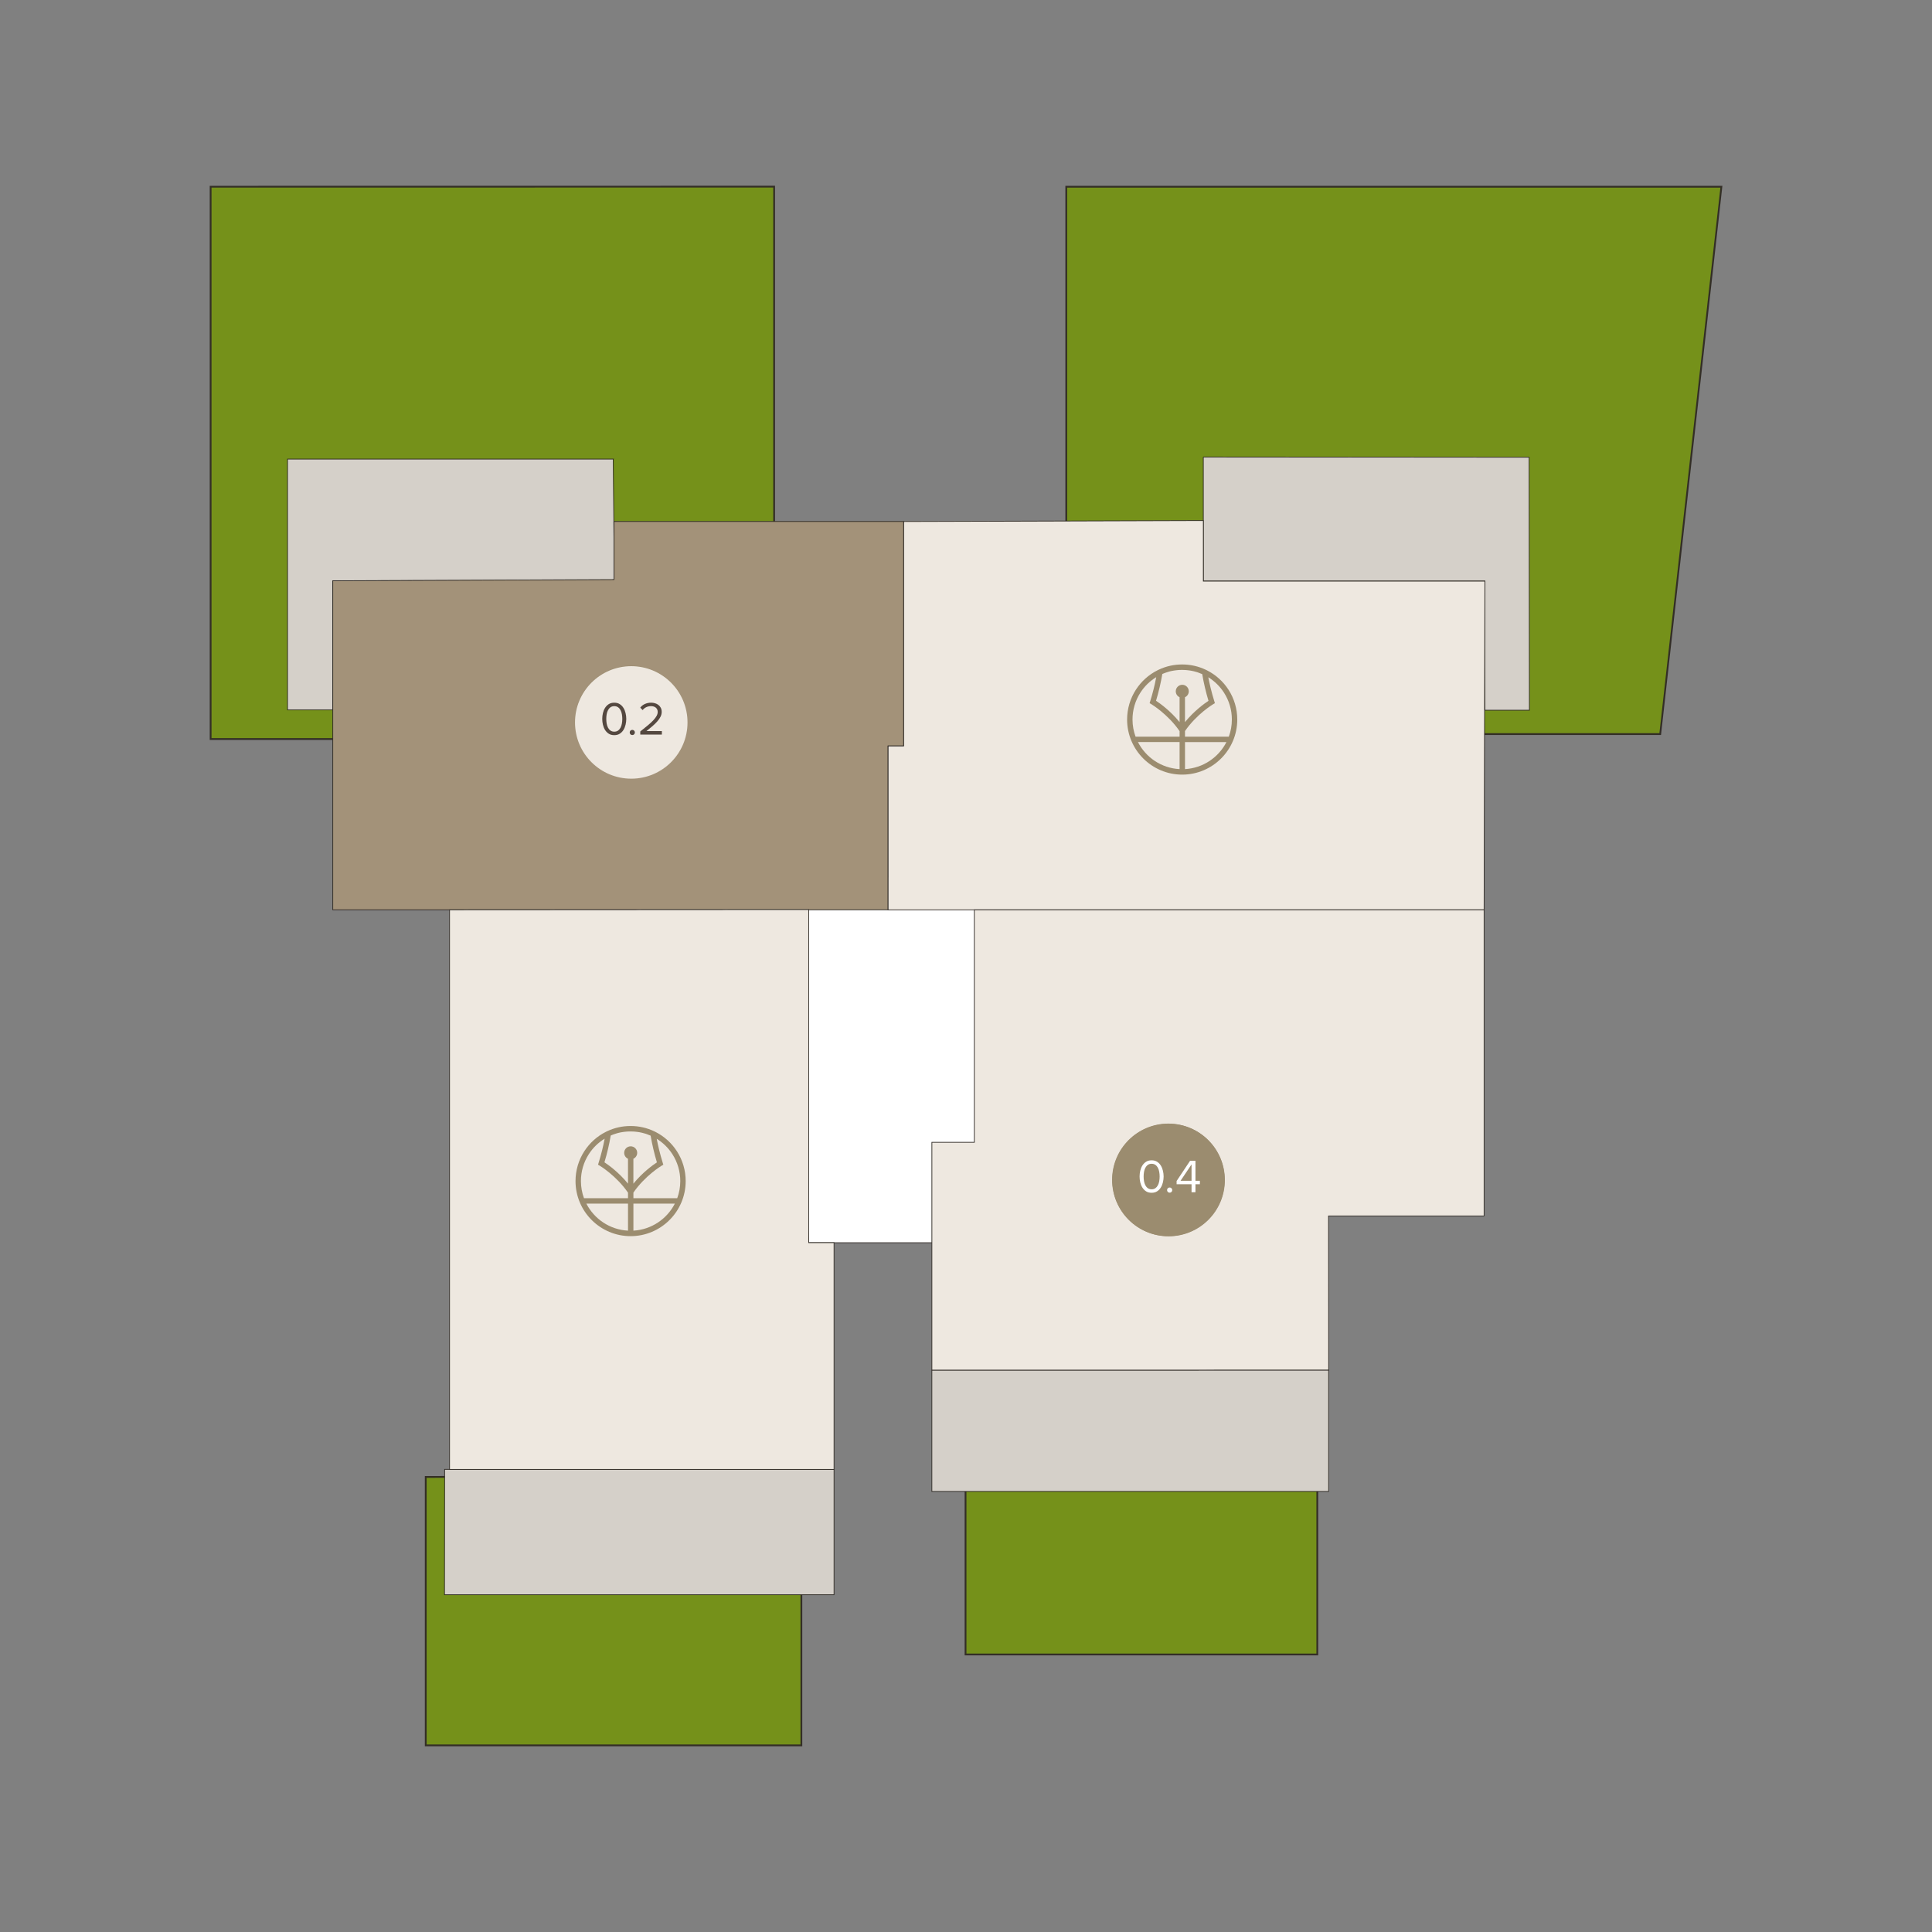 <?xml version="1.0" encoding="UTF-8" standalone="no" ?>
<!DOCTYPE svg PUBLIC "-//W3C//DTD SVG 1.1//EN" "http://www.w3.org/Graphics/SVG/1.1/DTD/svg11.dtd">
<svg xmlns="http://www.w3.org/2000/svg" xmlns:xlink="http://www.w3.org/1999/xlink" version="1.1" width="1080" height="1080" viewBox="0 0 1080 1080" xml:space="preserve">
<rect x="0" y="0" width="1080" height="1080" fill="#808080" stroke="none"/>
<desc>Created with Fabric.js 5.2.4</desc>
<defs>
</defs>
<g transform="matrix(1 0 0 1 540 540)" id="7f90e7b8-74fe-4c84-9bb0-3da828a2a15c"  >
<rect style="stroke: none; stroke-width: 1; stroke-dasharray: none; stroke-linecap: butt; stroke-dashoffset: 0; stroke-linejoin: miter; stroke-miterlimit: 4; fill: rgb(255,255,255); fill-rule: nonzero; opacity: 1; visibility: hidden;" vector-effect="non-scaling-stroke"  x="-540" y="-540" rx="0" ry="0" width="1080" height="1080" />
</g>
<g transform="matrix(1 0 0 1 540 540)" id="d6ceb5b6-e838-46d1-9b2b-96f41dc47672"  >
</g>
<g transform="matrix(1 0 0 1 275.24 258.73)"  >
<path style="stroke: rgb(51,46,38); stroke-width: 1; stroke-dasharray: none; stroke-linecap: butt; stroke-dashoffset: 0; stroke-linejoin: miter; stroke-miterlimit: 10; fill: rgb(117,145,26); fill-rule: nonzero; opacity: 1;" vector-effect="non-scaling-stroke"  transform=" translate(-443.9, -345.9)" d="M 286.4 191.54 L 286.4 500.3 L 601.4 500.3 L 601.4 191.5 C 496.4 191.5 391.39 191.52 286.4 191.54 Z" stroke-linecap="round" />
</g>
<g transform="matrix(1 0 0 1 779.16 257.36)"  >
<path style="stroke: rgb(51,46,38); stroke-width: 1; stroke-dasharray: none; stroke-linecap: butt; stroke-dashoffset: 0; stroke-linejoin: miter; stroke-miterlimit: 10; fill: rgb(117,145,26); fill-rule: nonzero; opacity: 1;" vector-effect="non-scaling-stroke"  transform=" translate(-947.82, -344.52)" d="M 764.71 191.54 L 764.71 497.51 L 1096.73 497.51 C 1108.13 395.52 1119.53 293.54 1130.93 191.54 L 764.71 191.54 Z" stroke-linecap="round" />
</g>
<g transform="matrix(1 0 0 1 342.98 900.34)"  >
<path style="stroke: rgb(51,46,38); stroke-width: 1; stroke-dasharray: none; stroke-linecap: butt; stroke-dashoffset: 0; stroke-linejoin: miter; stroke-miterlimit: 10; fill: rgb(117,145,26); fill-rule: nonzero; opacity: 1;" vector-effect="non-scaling-stroke"  transform=" translate(-511.64, -987.51)" d="M 406.65 912.8 L 406.65 1062.84 L 616.63 1062.84 L 616.63 912.18 C 546.64 912.39 476.64 912.6 406.65 912.8 Z" stroke-linecap="round" />
</g>
<g transform="matrix(1 0 0 1 638.06 878.97)"  >
<path style="stroke: rgb(51,46,38); stroke-width: 1; stroke-dasharray: none; stroke-linecap: butt; stroke-dashoffset: 0; stroke-linejoin: miter; stroke-miterlimit: 10; fill: rgb(117,145,26); fill-rule: nonzero; opacity: 1;" vector-effect="non-scaling-stroke"  transform=" translate(-806.72, -966.14)" d="M 708.4 920.26 L 708.4 1012.03 L 905.04 1012.03 L 905.04 920.25 L 708.4 920.25 Z" stroke-linecap="round" />
</g>
<g transform="matrix(1 0 0 1 499.4 592.46)"  >
<path style="stroke: rgb(45,40,35); stroke-width: 0.4; stroke-dasharray: none; stroke-linecap: butt; stroke-dashoffset: 0; stroke-linejoin: miter; stroke-miterlimit: 4.05; fill: rgb(255,255,255); fill-rule: nonzero; opacity: 1;" vector-effect="non-scaling-stroke"  transform=" translate(-668.07, -679.63)" d="M 610.67 598.73 C 614.02 659.77 617.38 720.81 620.73 781.85 L 727.65 781.85 C 726.51 713.7 725.36 645.54 724.21 577.4 L 608.49 577.4 C 609.22 584.51 609.94 591.62 610.67 598.73 L 610.67 598.73 Z" stroke-linecap="round" />
</g>
<g transform="matrix(1 0 0 1 357.35 856.42)"  >
<path style="stroke: rgb(45,40,35); stroke-width: 0.4; stroke-dasharray: none; stroke-linecap: butt; stroke-dashoffset: 0; stroke-linejoin: miter; stroke-miterlimit: 4.05; fill: rgb(213,208,201); fill-rule: nonzero; opacity: 1;" vector-effect="non-scaling-stroke"  transform=" translate(-526.01, -943.59)" d="M 417.21 908.54 C 417.18 931.9 417.16 955.27 417.13 978.64 L 634.89 978.64 L 634.89 908.54 L 417.21 908.54 Z" stroke-linecap="round" />
</g>
<g transform="matrix(1 0 0 1 631.82 799.8)"  >
<path style="stroke: rgb(45,40,35); stroke-width: 0.4; stroke-dasharray: none; stroke-linecap: butt; stroke-dashoffset: 0; stroke-linejoin: miter; stroke-miterlimit: 4.05; fill: rgb(213,208,201); fill-rule: nonzero; opacity: 1;" vector-effect="non-scaling-stroke"  transform=" translate(-800.49, -886.97)" d="M 689.59 853.09 L 689.59 920.89 L 911.38 920.89 L 911.38 853.05 C 837.45 853.05 763.52 853.08 689.59 853.09 Z" stroke-linecap="round" />
</g>
<g transform="matrix(1 0 0 1 763.8 326.24)"  >
<path style="stroke: rgb(45,40,35); stroke-width: 0.4; stroke-dasharray: none; stroke-linecap: butt; stroke-dashoffset: 0; stroke-linejoin: miter; stroke-miterlimit: 4.05; fill: rgb(213,208,201); fill-rule: nonzero; opacity: 1;" vector-effect="non-scaling-stroke"  transform=" translate(-932.47, -413.41)" d="M 841.33 342.63 L 841.33 412.01 L 998.73 412.01 C 998.65 436.06 998.65 460.12 998.73 484.16 L 998.73 484.19 L 1023.61 484.19 C 1023.56 437.06 1023.51 389.91 1023.46 342.78 C 962.74 342.73 902.04 342.68 841.32 342.63 Z" stroke-linecap="round" />
</g>
<g transform="matrix(1 0 0 1 252.08 326.75)"  >
<path style="stroke: rgb(45,40,35); stroke-width: 0.4; stroke-dasharray: none; stroke-linecap: butt; stroke-dashoffset: 0; stroke-linejoin: miter; stroke-miterlimit: 4.05; fill: rgb(213,208,201); fill-rule: nonzero; opacity: 1;" vector-effect="non-scaling-stroke"  transform=" translate(-420.74, -413.92)" d="M 511.48 343.82 L 329.39 343.82 L 329.39 484.02 L 354.69 484.02 L 354.69 411.84 C 407.16 411.74 459.63 411.64 512.09 411.54 C 511.88 388.97 511.67 366.4 511.47 343.83 L 511.47 343.83 Z" stroke-linecap="round" />
</g>
<g transform="matrix(1 0 0 1 345.59 400.05)" id="villament-0-2"  >
<path style="stroke: rgb(45,40,35); stroke-width: 0.4; stroke-dasharray: none; stroke-linecap: butt; stroke-dashoffset: 0; stroke-linejoin: miter; stroke-miterlimit: 4.05; fill: rgb(163,146,121); fill-rule: nonzero; opacity: 1;" vector-effect="non-scaling-stroke"  transform=" translate(-514.25, -487.21)" d="M 354.7 595.75 L 665.1 595.75 L 665.1 504.15 L 673.81 504.15 L 673.81 378.68 L 511.89 378.68 L 511.89 411.14 C 459.49 411.37 407.09 411.59 354.69 411.83 L 354.69 595.75 Z" stroke-linecap="round" />
</g>
<g transform="matrix(1 0 0 1 663.26 399.8)" id="villament-0-3"  >
<path style="stroke: rgb(45,40,35); stroke-width: 0.4; stroke-dasharray: none; stroke-linecap: butt; stroke-dashoffset: 0; stroke-linejoin: miter; stroke-miterlimit: 4.05; fill: rgb(238,232,224); fill-rule: nonzero; opacity: 1;" vector-effect="non-scaling-stroke"  transform=" translate(-831.92, -486.96)" d="M 673.82 378.69 L 673.82 504.16 L 665.11 504.16 L 665.11 595.76 L 998.27 595.76 C 998.42 534.52 998.58 473.27 998.73 412.02 L 841.33 412.02 L 841.33 378.17 C 785.49 378.34 729.65 378.51 673.81 378.69 Z" stroke-linecap="round" />
</g>
<g transform="matrix(1 0 0 1 358.77 664.93)" id="villament-0-1"  >
<path style="stroke: rgb(45,40,35); stroke-width: 0.4; stroke-dasharray: none; stroke-linecap: butt; stroke-dashoffset: 0; stroke-linejoin: miter; stroke-miterlimit: 4.05; fill: rgb(238,232,224); fill-rule: nonzero; opacity: 1;" vector-effect="non-scaling-stroke"  transform=" translate(-527.43, -752.1)" d="M 419.97 595.75 L 419.97 908.58 L 634.89 908.58 L 634.89 781.84 L 620.72 781.84 L 620.72 595.62 L 419.97 595.74 Z" stroke-linecap="round" />
</g>
<g transform="matrix(1 0 0 1 675.27 637.25)" id="villament-0-4"  >
<path style="stroke: rgb(45,40,35); stroke-width: 0.4; stroke-dasharray: none; stroke-linecap: butt; stroke-dashoffset: 0; stroke-linejoin: miter; stroke-miterlimit: 4.05; fill: rgb(238,232,224); fill-rule: nonzero; opacity: 1;" vector-effect="non-scaling-stroke"  transform=" translate(-843.93, -724.42)" d="M 689.59 853.09 L 689.59 725.72 L 713.32 725.72 L 713.32 595.76 L 998.27 595.76 L 998.27 766.92 L 911.32 766.92 C 911.34 795.63 911.36 824.34 911.39 853.05 C 837.46 853.05 763.53 853.08 689.6 853.09 L 689.6 853.09 Z" stroke-linecap="round" />
</g>
<g transform="matrix(1 0 0 1 352.8 403.62)"  >
<path style="stroke: none; stroke-width: 1; stroke-dasharray: none; stroke-linecap: butt; stroke-dashoffset: 0; stroke-linejoin: miter; stroke-miterlimit: 4; fill: rgb(155,140,111); fill-rule: nonzero; opacity: 1;" vector-effect="non-scaling-stroke"  transform=" translate(-521.46, -490.79)" d="M 521.46 522.24 C 538.83 522.24 552.91 508.16 552.91 490.79 C 552.91 473.42 538.83 459.34 521.46 459.34 C 504.09 459.34 490.01 473.42 490.01 490.79 C 490.01 508.16 504.09 522.24 521.46 522.24 Z" stroke-linecap="round" />
</g>
<g transform="matrix(1 0 0 1 352.51 404.28)" clip-path="url(#CLIPPATH_3)"  >
<clipPath id="CLIPPATH_3" >
	<rect transform="matrix(1 0 0 1 -0.01 0)" id="clippath" x="-21.72" y="-21.72" rx="0" ry="0" width="43.44" height="43.44" />
</clipPath>
<path style="stroke: none; stroke-width: 1; stroke-dasharray: none; stroke-linecap: butt; stroke-dashoffset: 0; stroke-linejoin: miter; stroke-miterlimit: 4; fill: rgb(238,232,224); fill-rule: nonzero; opacity: 1;" vector-effect="non-scaling-stroke"  transform=" translate(-521.18, -491.45)" d="M 539.45 479.7 C 537.35 476.45 534.44 473.82 531.01 472.08 C 530.84 471.99 530.67 471.91 530.5 471.83 C 527.58 470.44 524.44 469.73 521.18 469.73 C 517.92 469.73 514.83 470.43 511.92 471.8 C 511.75 471.88 511.58 471.96 511.41 472.05 C 507.96 473.79 505.03 476.42 502.93 479.67 C 500.66 483.18 499.46 487.25 499.46 491.45 C 499.46 503.43 509.2 513.17 521.18 513.17 C 533.16 513.17 542.9 503.43 542.9 491.45 C 542.9 487.26 541.71 483.2 539.45 479.7 L 539.45 479.7 Z M 520.15 511.02 C 512.98 510.65 506.82 506.41 503.72 500.36 L 520.15 500.36 L 520.15 511.02 Z M 520.15 498.22 L 502.79 498.22 C 502.01 496.11 501.59 493.83 501.59 491.46 C 501.59 487.67 502.67 484 504.72 480.84 C 506.32 478.36 508.45 476.29 510.95 474.76 C 510.35 477.93 509.56 481.1 508.59 484.22 L 508.34 485.02 L 509.06 485.45 C 509.13 485.49 515.55 489.36 520.16 496.05 L 520.16 498.23 Z M 520.15 492.49 C 516.51 488.01 512.47 485.12 510.86 484.06 C 511.91 480.58 512.74 477.03 513.34 473.5 C 513.5 473.43 513.66 473.36 513.83 473.29 C 513.91 473.26 514 473.22 514.08 473.19 C 514.16 473.16 514.25 473.12 514.33 473.09 C 514.41 473.06 514.5 473.03 514.58 473 C 514.92 472.88 515.27 472.76 515.62 472.66 C 515.7 472.64 515.78 472.61 515.86 472.59 C 515.93 472.57 516.01 472.55 516.08 472.53 C 516.18 472.5 516.28 472.48 516.38 472.45 C 516.47 472.43 516.55 472.41 516.64 472.39 C 516.65 472.39 516.67 472.39 516.68 472.39 C 516.92 472.33 517.17 472.28 517.42 472.23 C 517.43 472.23 517.44 472.23 517.45 472.23 C 517.53 472.21 517.61 472.2 517.69 472.18 C 517.79 472.16 517.88 472.15 517.98 472.13 C 518.06 472.12 518.14 472.1 518.22 472.09 C 518.31 472.08 518.4 472.06 518.49 472.05 C 518.57 472.04 518.64 472.03 518.72 472.02 C 518.84 472 518.95 471.99 519.07 471.98 C 519.12 471.98 519.17 471.97 519.22 471.96 C 519.27 471.96 519.33 471.95 519.38 471.94 C 519.45 471.94 519.51 471.93 519.58 471.92 C 519.63 471.92 519.69 471.92 519.74 471.91 C 519.79 471.91 519.84 471.91 519.88 471.91 C 519.95 471.91 520.02 471.91 520.08 471.9 C 520.13 471.9 520.18 471.9 520.23 471.9 C 520.36 471.9 520.49 471.89 520.63 471.88 C 520.81 471.88 520.99 471.88 521.18 471.88 C 521.57 471.88 521.96 471.89 522.35 471.91 C 522.42 471.91 522.49 471.91 522.56 471.92 C 522.65 471.92 522.73 471.93 522.82 471.94 C 522.88 471.94 522.95 471.95 523.01 471.96 C 523.07 471.96 523.14 471.97 523.2 471.98 C 523.26 471.98 523.32 471.99 523.37 472 C 523.44 472 523.5 472.01 523.57 472.02 C 523.62 472.02 523.67 472.03 523.72 472.04 C 523.74 472.04 523.75 472.04 523.77 472.04 C 523.84 472.04 523.91 472.06 523.98 472.07 C 524.05 472.07 524.12 472.09 524.18 472.1 C 524.27 472.11 524.36 472.13 524.45 472.14 C 524.5 472.14 524.54 472.16 524.59 472.16 C 524.64 472.16 524.69 472.18 524.75 472.19 C 524.83 472.21 524.92 472.22 525 472.24 C 525.16 472.27 525.32 472.3 525.47 472.34 C 525.48 472.34 525.5 472.34 525.51 472.34 C 525.67 472.37 525.83 472.41 525.98 472.45 C 526.27 472.52 526.55 472.6 526.84 472.69 C 526.9 472.71 526.95 472.72 527.01 472.74 C 527.07 472.76 527.13 472.78 527.2 472.8 C 527.28 472.82 527.35 472.85 527.43 472.88 C 527.99 473.07 528.55 473.29 529.1 473.53 C 529.68 477 530.53 480.61 531.57 484.06 C 529.96 485.12 525.94 488 522.3 492.46 L 522.3 482.64 C 523.19 482.24 523.8 481.34 523.8 480.3 C 523.8 478.88 522.65 477.73 521.23 477.73 C 519.81 477.73 518.66 478.88 518.66 480.3 C 518.66 481.34 519.28 482.23 520.16 482.64 L 520.16 492.49 L 520.16 492.49 Z M 522.28 511.01 L 522.28 500.35 L 538.62 500.35 C 535.53 506.38 529.41 510.61 522.28 511.01 Z M 522.28 498.22 L 522.28 496 C 526.87 489.35 533.25 485.49 533.35 485.44 L 534.07 485.01 L 533.82 484.21 C 532.69 480.59 531.94 477.32 531.46 474.79 C 533.94 476.32 536.05 478.39 537.64 480.86 C 539.67 484.02 540.75 487.68 540.75 491.46 C 540.75 493.84 540.32 496.12 539.55 498.22 L 522.28 498.22 Z" stroke-linecap="round" />
</g>
<g transform="matrix(1 0 0 1 352.88 403.84)"  >
<path style="stroke: none; stroke-width: 1; stroke-dasharray: none; stroke-linecap: butt; stroke-dashoffset: 0; stroke-linejoin: miter; stroke-miterlimit: 4; fill: rgb(238,232,224); fill-rule: nonzero; opacity: 1;" vector-effect="non-scaling-stroke"  transform=" translate(-521.54, -491.01)" d="M 521.54 522.46 C 538.91 522.46 552.99 508.38 552.99 491.01 C 552.99 473.64 538.91 459.56 521.54 459.56 C 504.17 459.56 490.09 473.64 490.09 491.01 C 490.09 508.38 504.17 522.46 521.54 522.46 Z" stroke-linecap="round" />
</g>
<g transform="matrix(1 0 0 1 343.37 401.88)"  >
<path style="stroke: none; stroke-width: 1; stroke-dasharray: none; stroke-linecap: butt; stroke-dashoffset: 0; stroke-linejoin: miter; stroke-miterlimit: 4; fill: rgb(84,72,64); fill-rule: nonzero; opacity: 1;" vector-effect="non-scaling-stroke"  transform=" translate(-512.03, -489.04)" d="M 505.32 489.03 C 505.32 487.96 505.44 486.88 505.69 485.8 C 505.94 484.72 506.33 483.75 506.87 482.89 C 507.42 482.02 508.11 481.32 508.95 480.78 C 509.79 480.24 510.82 479.97 512.04 479.97 C 513.26 479.97 514.25 480.24 515.1 480.78 C 515.96 481.32 516.65 482.02 517.18 482.89 C 517.72 483.75 518.11 484.72 518.36 485.8 C 518.62 486.88 518.75 487.96 518.75 489.03 C 518.75 490.1 518.62 491.18 518.36 492.26 C 518.11 493.34 517.72 494.32 517.18 495.19 C 516.65 496.06 515.95 496.76 515.1 497.31 C 514.25 497.85 513.23 498.12 512.04 498.12 C 510.85 498.12 509.8 497.85 508.95 497.31 C 508.11 496.76 507.41 496.05 506.87 495.19 C 506.33 494.31 505.94 493.34 505.69 492.26 C 505.44 491.18 505.32 490.1 505.32 489.03 Z M 507.57 489.03 C 507.57 489.9 507.64 490.77 507.79 491.63 C 507.94 492.48 508.18 493.24 508.54 493.92 C 508.89 494.6 509.35 495.14 509.93 495.55 C 510.5 495.96 511.21 496.17 512.05 496.17 C 512.89 496.17 513.59 495.96 514.16 495.55 C 514.73 495.14 515.2 494.59 515.55 493.92 C 515.9 493.24 516.15 492.48 516.3 491.63 C 516.45 490.77 516.53 489.91 516.53 489.03 C 516.53 488.15 516.45 487.29 516.3 486.44 C 516.15 485.58 515.91 484.82 515.55 484.15 C 515.2 483.48 514.74 482.94 514.16 482.53 C 513.59 482.12 512.89 481.91 512.05 481.91 C 511.21 481.91 510.5 482.12 509.93 482.53 C 509.35 482.94 508.89 483.48 508.54 484.15 C 508.19 484.82 507.94 485.58 507.79 486.44 C 507.64 487.29 507.57 488.15 507.57 489.03 Z" stroke-linecap="round" />
</g>
<g transform="matrix(1 0 0 1 361 401.85)"  >
<path style="stroke: none; stroke-width: 1; stroke-dasharray: none; stroke-linecap: butt; stroke-dashoffset: 0; stroke-linejoin: miter; stroke-miterlimit: 4; fill: rgb(84,72,64); fill-rule: nonzero; opacity: 1;" vector-effect="non-scaling-stroke"  transform=" translate(-529.66, -489.02)" d="M 520.67 496.63 C 520.67 496.23 520.81 495.88 521.08 495.6 C 521.36 495.32 521.71 495.18 522.12 495.18 C 522.53 495.18 522.86 495.32 523.14 495.6 C 523.42 495.88 523.56 496.23 523.56 496.63 C 523.56 497.03 523.42 497.38 523.14 497.66 C 522.87 497.93 522.53 498.07 522.12 498.07 C 521.71 498.07 521.37 497.93 521.09 497.66 C 520.81 497.38 520.67 497.03 520.67 496.63 Z M 526.56 482.74 C 527.23 481.85 528.1 481.17 529.17 480.69 C 530.25 480.21 531.42 479.97 532.67 479.97 C 533.41 479.97 534.13 480.08 534.83 480.29 C 535.53 480.5 536.16 480.81 536.71 481.23 C 537.27 481.65 537.71 482.19 538.05 482.84 C 538.39 483.49 538.56 484.26 538.56 485.13 C 538.56 486 538.35 486.91 537.92 487.78 C 537.49 488.65 536.9 489.52 536.13 490.39 C 535.37 491.26 534.47 492.14 533.43 493.05 C 532.39 493.95 531.26 494.88 530.03 495.84 L 538.65 495.84 L 538.65 497.8 L 526.58 497.8 L 526.58 496.06 C 528.16 494.82 529.55 493.69 530.76 492.68 C 531.98 491.67 533 490.73 533.82 489.86 C 534.64 488.98 535.26 488.17 535.69 487.4 C 536.11 486.64 536.32 485.88 536.32 485.12 C 536.32 484.55 536.21 484.07 536 483.67 C 535.79 483.27 535.52 482.94 535.18 482.68 C 534.84 482.41 534.45 482.22 534.01 482.1 C 533.57 481.97 533.13 481.91 532.67 481.91 C 531.62 481.91 530.68 482.11 529.87 482.51 C 529.06 482.91 528.41 483.45 527.9 484.12 L 526.56 482.73 Z" stroke-linecap="round" />
</g>
<g transform="matrix(1 0 0 1 352.51 660.23)" clip-path="url(#CLIPPATH_4)"  >
<clipPath id="CLIPPATH_4" >
	<rect transform="matrix(1 0 0 1 0 -0.01)" id="clippath-2" x="-30.785" y="-30.785" rx="0" ry="0" width="61.57" height="61.57" />
</clipPath>
<path style="stroke: none; stroke-width: 1; stroke-dasharray: none; stroke-linecap: butt; stroke-dashoffset: 0; stroke-linejoin: miter; stroke-miterlimit: 4; fill: rgb(155,140,111); fill-rule: nonzero; opacity: 1;" vector-effect="non-scaling-stroke"  transform=" translate(-521.18, -747.4)" d="M 547.07 730.73 C 544.1 726.12 539.97 722.4 535.11 719.93 C 534.87 719.81 534.63 719.69 534.39 719.58 C 530.25 717.61 525.8 716.61 521.17 716.61 C 516.54 716.61 512.17 717.6 508.05 719.54 C 507.81 719.66 507.57 719.77 507.33 719.89 C 502.44 722.35 498.29 726.08 495.31 730.7 C 492.09 735.67 490.39 741.45 490.39 747.4 C 490.39 764.38 504.2 778.19 521.18 778.19 C 538.16 778.19 551.97 764.38 551.97 747.4 C 551.97 741.47 550.28 735.71 547.08 730.74 L 547.08 730.74 Z M 519.73 775.11 C 509.57 774.59 500.84 768.58 496.45 759.99 L 519.73 759.99 L 519.73 775.11 Z M 519.73 756.97 L 495.12 756.97 C 494.02 753.98 493.41 750.75 493.41 747.38 C 493.41 742.01 494.94 736.81 497.84 732.32 C 500.11 728.8 503.13 725.86 506.67 723.7 C 505.83 728.19 504.7 732.68 503.32 737.1 L 502.97 738.24 L 504 738.85 C 504.09 738.91 513.2 744.39 519.73 753.88 L 519.73 756.97 Z M 519.73 748.85 C 514.57 742.5 508.84 738.41 506.56 736.9 C 508.05 731.96 509.23 726.94 510.07 721.94 C 510.3 721.84 510.53 721.74 510.76 721.65 C 510.88 721.6 511 721.55 511.12 721.51 C 511.24 721.46 511.36 721.42 511.47 721.37 C 511.59 721.32 511.71 721.28 511.83 721.24 C 512.32 721.07 512.81 720.91 513.31 720.76 C 513.42 720.73 513.53 720.69 513.64 720.66 C 513.74 720.63 513.85 720.6 513.95 720.57 C 514.09 720.53 514.23 720.49 514.37 720.46 C 514.49 720.43 514.62 720.4 514.74 720.37 C 514.76 720.37 514.78 720.37 514.8 720.36 C 515.15 720.28 515.49 720.2 515.84 720.14 C 515.86 720.14 515.87 720.14 515.89 720.14 C 516 720.12 516.12 720.09 516.23 720.08 C 516.37 720.05 516.5 720.03 516.64 720.01 C 516.75 719.99 516.87 719.97 516.98 719.96 C 517.11 719.94 517.24 719.92 517.36 719.91 C 517.47 719.89 517.58 719.88 517.69 719.87 C 517.85 719.85 518.02 719.83 518.18 719.81 C 518.25 719.81 518.33 719.79 518.4 719.79 C 518.48 719.79 518.55 719.77 518.63 719.77 C 518.73 719.77 518.82 719.75 518.92 719.74 C 519 719.74 519.07 719.73 519.15 719.72 C 519.22 719.72 519.29 719.72 519.35 719.71 C 519.45 719.71 519.54 719.7 519.64 719.69 C 519.71 719.69 519.78 719.69 519.85 719.69 C 520.04 719.69 520.22 719.67 520.41 719.67 C 520.67 719.67 520.93 719.66 521.18 719.66 C 521.73 719.66 522.29 719.68 522.83 719.71 C 522.93 719.71 523.03 719.72 523.12 719.73 C 523.24 719.73 523.36 719.75 523.49 719.76 C 523.58 719.76 523.67 719.78 523.76 719.78 C 523.85 719.78 523.94 719.8 524.03 719.81 C 524.11 719.81 524.19 719.83 524.28 719.84 C 524.37 719.84 524.46 719.86 524.56 719.87 C 524.63 719.87 524.71 719.89 524.78 719.9 C 524.8 719.9 524.82 719.9 524.84 719.9 C 524.94 719.91 525.03 719.93 525.13 719.94 C 525.23 719.95 525.32 719.97 525.42 719.98 C 525.55 720 525.67 720.02 525.8 720.04 C 525.87 720.05 525.93 720.06 526 720.07 C 526.07 720.08 526.15 720.1 526.22 720.11 C 526.34 720.13 526.46 720.15 526.57 720.18 C 526.79 720.22 527.02 720.27 527.24 720.32 C 527.26 720.32 527.28 720.32 527.3 720.33 C 527.52 720.38 527.75 720.43 527.97 720.49 C 528.38 720.59 528.78 720.7 529.19 720.83 C 529.27 720.85 529.35 720.88 529.43 720.9 C 529.52 720.93 529.61 720.95 529.69 720.98 C 529.8 721.01 529.91 721.05 530.02 721.09 C 530.82 721.36 531.61 721.67 532.38 722.01 C 533.21 726.93 534.41 732.05 535.88 736.94 C 533.6 738.44 527.9 742.52 522.74 748.84 L 522.74 734.92 C 524 734.35 524.87 733.08 524.87 731.61 C 524.87 729.6 523.24 727.97 521.23 727.97 C 519.22 727.97 517.59 729.6 517.59 731.61 C 517.59 733.08 518.46 734.35 519.72 734.92 L 519.72 748.88 L 519.72 748.88 Z M 522.75 775.11 L 522.75 760 L 545.91 760 C 541.54 768.55 532.86 774.54 522.75 775.11 Z M 522.75 756.98 L 522.75 753.83 C 529.25 744.4 538.3 738.94 538.44 738.86 L 539.47 738.25 L 539.12 737.11 C 537.52 731.98 536.46 727.34 535.78 723.76 C 539.29 725.93 542.28 728.86 544.54 732.36 C 547.42 736.84 548.95 742.03 548.95 747.38 C 548.95 750.75 548.35 753.98 547.24 756.97 L 522.75 756.97 Z" stroke-linecap="round" />
</g>
<g transform="matrix(1 0 0 1 653.12 659.55)"  >
<path style="stroke: none; stroke-width: 1; stroke-dasharray: none; stroke-linecap: butt; stroke-dashoffset: 0; stroke-linejoin: miter; stroke-miterlimit: 4; fill: rgb(155,140,111); fill-rule: nonzero; opacity: 1;" vector-effect="non-scaling-stroke"  transform=" translate(-821.78, -746.72)" d="M 821.78 778.17 C 839.15 778.17 853.23 764.09 853.23 746.72 C 853.23 729.35 839.15 715.27 821.78 715.27 C 804.41 715.27 790.33 729.35 790.33 746.72 C 790.33 764.09 804.41 778.17 821.78 778.17 Z" stroke-linecap="round" />
</g>
<g transform="matrix(1 0 0 1 652.82 660.21)" clip-path="url(#CLIPPATH_5)"  >
<clipPath id="CLIPPATH_5" >
	<rect transform="matrix(1 0 0 1 0 0)" id="clippath-3" x="-21.72" y="-21.72" rx="0" ry="0" width="43.44" height="43.44" />
</clipPath>
<path style="stroke: none; stroke-width: 1; stroke-dasharray: none; stroke-linecap: butt; stroke-dashoffset: 0; stroke-linejoin: miter; stroke-miterlimit: 4; fill: rgb(238,232,224); fill-rule: nonzero; opacity: 1;" vector-effect="non-scaling-stroke"  transform=" translate(-821.49, -747.38)" d="M 839.76 735.63 C 837.66 732.38 834.75 729.75 831.32 728.01 C 831.15 727.92 830.98 727.84 830.81 727.76 C 827.89 726.37 824.75 725.66 821.49 725.66 C 818.23 725.66 815.14 726.36 812.23 727.73 C 812.06 727.81 811.89 727.89 811.72 727.98 C 808.27 729.72 805.34 732.34 803.24 735.6 C 800.97 739.11 799.77 743.18 799.77 747.38 C 799.77 759.36 809.51 769.1 821.49 769.1 C 833.47 769.1 843.21 759.36 843.21 747.38 C 843.21 743.19 842.02 739.13 839.76 735.63 L 839.76 735.63 Z M 820.47 766.95 C 813.3 766.58 807.14 762.34 804.04 756.29 L 820.47 756.29 L 820.47 766.95 Z M 820.47 754.15 L 803.11 754.15 C 802.33 752.04 801.91 749.76 801.91 747.39 C 801.91 743.6 802.99 739.93 805.04 736.77 C 806.64 734.29 808.77 732.22 811.27 730.69 C 810.67 733.86 809.88 737.03 808.91 740.15 L 808.66 740.95 L 809.38 741.38 C 809.45 741.42 815.87 745.29 820.48 751.98 L 820.48 754.16 Z M 820.47 748.42 C 816.83 743.94 812.79 741.05 811.18 739.99 C 812.23 736.51 813.06 732.96 813.66 729.43 C 813.82 729.36 813.98 729.29 814.15 729.22 C 814.23 729.19 814.32 729.15 814.4 729.12 C 814.48 729.09 814.57 729.05 814.65 729.02 C 814.73 728.99 814.82 728.96 814.9 728.93 C 815.24 728.81 815.59 728.69 815.94 728.59 C 816.02 728.57 816.1 728.54 816.18 728.52 C 816.25 728.5 816.33 728.48 816.4 728.46 C 816.5 728.43 816.6 728.41 816.7 728.38 C 816.79 728.36 816.87 728.34 816.96 728.32 C 816.97 728.32 816.99 728.32 817 728.32 C 817.24 728.26 817.49 728.21 817.74 728.16 C 817.75 728.16 817.76 728.16 817.77 728.16 C 817.85 728.14 817.93 728.13 818.01 728.11 C 818.11 728.09 818.2 728.08 818.3 728.06 C 818.38 728.05 818.46 728.03 818.54 728.02 C 818.63 728.01 818.72 727.99 818.81 727.98 C 818.89 727.97 818.96 727.96 819.04 727.95 C 819.16 727.93 819.27 727.92 819.39 727.91 C 819.44 727.91 819.49 727.9 819.54 727.89 C 819.59 727.89 819.65 727.88 819.7 727.87 C 819.77 727.87 819.83 727.86 819.9 727.85 C 819.95 727.85 820.01 727.85 820.06 727.84 C 820.11 727.84 820.16 727.84 820.2 727.84 C 820.27 727.84 820.34 727.84 820.4 727.83 C 820.45 727.83 820.5 727.83 820.55 727.83 C 820.68 727.83 820.81 727.82 820.95 727.81 C 821.13 727.81 821.31 727.81 821.5 727.81 C 821.89 727.81 822.28 727.82 822.67 727.84 C 822.74 727.84 822.81 727.84 822.88 727.85 C 822.97 727.85 823.05 727.86 823.14 727.87 C 823.2 727.87 823.27 727.88 823.33 727.89 C 823.39 727.89 823.46 727.9 823.52 727.91 C 823.58 727.91 823.64 727.92 823.69 727.93 C 823.76 727.93 823.82 727.94 823.89 727.95 C 823.94 727.95 823.99 727.96 824.04 727.97 C 824.06 727.97 824.07 727.97 824.09 727.97 C 824.16 727.97 824.23 727.99 824.3 728 C 824.37 728 824.44 728.02 824.5 728.03 C 824.59 728.04 824.68 728.06 824.77 728.07 C 824.82 728.07 824.86 728.09 824.91 728.09 C 824.96 728.09 825.01 728.11 825.07 728.12 C 825.15 728.14 825.24 728.15 825.32 728.17 C 825.48 728.2 825.64 728.23 825.79 728.27 C 825.8 728.27 825.82 728.27 825.83 728.27 C 825.99 728.3 826.15 728.34 826.3 728.38 C 826.59 728.45 826.87 728.53 827.16 728.62 C 827.22 728.64 827.27 728.65 827.33 728.67 C 827.39 728.69 827.45 728.71 827.52 728.73 C 827.6 728.75 827.67 728.78 827.75 728.81 C 828.31 729 828.87 729.22 829.42 729.46 C 830 732.93 830.85 736.54 831.89 739.99 C 830.28 741.05 826.26 743.93 822.62 748.39 L 822.62 738.57 C 823.51 738.17 824.12 737.27 824.12 736.23 C 824.12 734.81 822.97 733.66 821.55 733.66 C 820.13 733.66 818.98 734.81 818.98 736.23 C 818.98 737.27 819.6 738.16 820.48 738.57 L 820.48 748.42 L 820.48 748.42 Z M 822.6 766.94 L 822.6 756.28 L 838.94 756.28 C 835.85 762.31 829.73 766.54 822.6 766.94 Z M 822.6 754.15 L 822.6 751.93 C 827.19 745.28 833.57 741.42 833.67 741.37 L 834.39 740.94 L 834.14 740.14 C 833.01 736.52 832.26 733.25 831.78 730.72 C 834.26 732.25 836.37 734.32 837.96 736.79 C 839.99 739.95 841.07 743.61 841.07 747.39 C 841.07 749.77 840.64 752.05 839.87 754.15 L 822.6 754.15 Z" stroke-linecap="round" />
</g>
<g transform="matrix(1 0 0 1 653.26 659.66)"  >
<path style="stroke: none; stroke-width: 1; stroke-dasharray: none; stroke-linecap: butt; stroke-dashoffset: 0; stroke-linejoin: miter; stroke-miterlimit: 4; fill: rgb(155,140,111); fill-rule: nonzero; opacity: 1;" vector-effect="non-scaling-stroke"  transform=" translate(-821.93, -746.83)" d="M 821.93 778.28 C 839.3 778.28 853.38 764.2 853.38 746.83 C 853.38 729.46 839.3 715.38 821.93 715.38 C 804.56 715.38 790.48 729.46 790.48 746.83 C 790.48 764.2 804.56 778.28 821.93 778.28 Z" stroke-linecap="round" />
</g>
<g transform="matrix(1 0 0 1 643.75 657.7)"  >
<path style="stroke: none; stroke-width: 1; stroke-dasharray: none; stroke-linecap: butt; stroke-dashoffset: 0; stroke-linejoin: miter; stroke-miterlimit: 4; fill: rgb(255,255,255); fill-rule: nonzero; opacity: 1;" vector-effect="non-scaling-stroke"  transform=" translate(-812.41, -744.87)" d="M 805.7 744.85 C 805.7 743.78 805.82 742.7 806.07 741.62 C 806.32 740.54 806.71 739.57 807.25 738.71 C 807.8 737.84 808.49 737.14 809.33 736.6 C 810.17 736.06 811.2 735.79 812.42 735.79 C 813.64 735.79 814.63 736.06 815.48 736.6 C 816.34 737.14 817.03 737.84 817.56 738.71 C 818.1 739.57 818.49 740.54 818.74 741.62 C 819 742.7 819.13 743.78 819.13 744.85 C 819.13 745.92 819 747 818.74 748.08 C 818.49 749.16 818.1 750.14 817.56 751.01 C 817.03 751.88 816.33 752.58 815.48 753.13 C 814.63 753.67 813.61 753.94 812.42 753.94 C 811.23 753.94 810.18 753.67 809.33 753.13 C 808.49 752.58 807.79 751.87 807.25 751.01 C 806.71 750.13 806.32 749.16 806.07 748.08 C 805.82 747 805.7 745.92 805.7 744.85 Z M 807.95 744.85 C 807.95 745.72 808.02 746.59 808.17 747.45 C 808.32 748.3 808.56 749.06 808.92 749.74 C 809.27 750.42 809.73 750.96 810.31 751.37 C 810.88 751.78 811.59 751.99 812.43 751.99 C 813.27 751.99 813.97 751.78 814.54 751.37 C 815.11 750.96 815.58 750.41 815.93 749.74 C 816.28 749.06 816.53 748.3 816.68 747.45 C 816.83 746.59 816.91 745.73 816.91 744.85 C 816.91 743.97 816.83 743.11 816.68 742.26 C 816.53 741.4 816.29 740.64 815.93 739.97 C 815.57 739.3 815.12 738.76 814.54 738.35 C 813.97 737.94 813.27 737.73 812.43 737.73 C 811.59 737.73 810.88 737.93 810.31 738.35 C 809.73 738.76 809.27 739.3 808.92 739.97 C 808.57 740.64 808.32 741.4 808.17 742.26 C 808.02 743.11 807.95 743.97 807.95 744.85 Z" stroke-linecap="round" />
</g>
<g transform="matrix(1 0 0 1 661.57 657.8)"  >
<path style="stroke: none; stroke-width: 1; stroke-dasharray: none; stroke-linecap: butt; stroke-dashoffset: 0; stroke-linejoin: miter; stroke-miterlimit: 4; fill: rgb(255,255,255); fill-rule: nonzero; opacity: 1;" vector-effect="non-scaling-stroke"  transform=" translate(-830.23, -744.97)" d="M 821.06 752.44 C 821.06 752.04 821.2 751.69 821.47 751.41 C 821.75 751.13 822.1 750.99 822.51 750.99 C 822.92 750.99 823.25 751.13 823.53 751.41 C 823.81 751.69 823.95 752.04 823.95 752.44 C 823.95 752.84 823.81 753.19 823.53 753.47 C 823.26 753.74 822.92 753.88 822.51 753.88 C 822.1 753.88 821.76 753.74 821.48 753.47 C 821.2 753.19 821.06 752.84 821.06 752.44 Z M 826.39 749.18 L 826.39 747.37 L 833.92 736.06 L 836.93 736.06 L 836.93 747.25 L 839.4 747.25 L 839.4 749.18 L 836.93 749.18 L 836.93 753.63 L 834.74 753.63 L 834.74 749.18 L 826.39 749.18 Z M 828.58 747.25 L 834.74 747.25 L 834.74 738.09 L 828.58 747.25 Z" stroke-linecap="round" />
</g>
<g transform="matrix(1 0 0 1 660.85 402.23)" clip-path="url(#CLIPPATH_6)"  >
<clipPath id="CLIPPATH_6" >
	<rect transform="matrix(1 0 0 1 0 -0.02)" id="clippath-2" x="-30.785" y="-30.785" rx="0" ry="0" width="61.57" height="61.57" />
</clipPath>
<path style="stroke: none; stroke-width: 1; stroke-dasharray: none; stroke-linecap: butt; stroke-dashoffset: 0; stroke-linejoin: miter; stroke-miterlimit: 4; fill: rgb(155,140,111); fill-rule: nonzero; opacity: 1;" vector-effect="non-scaling-stroke"  transform=" translate(-521.18, -747.4)" d="M 547.07 730.73 C 544.1 726.12 539.97 722.4 535.11 719.93 C 534.87 719.81 534.63 719.69 534.39 719.58 C 530.25 717.61 525.8 716.61 521.17 716.61 C 516.54 716.61 512.17 717.6 508.05 719.54 C 507.81 719.66 507.57 719.77 507.33 719.89 C 502.44 722.35 498.29 726.08 495.31 730.7 C 492.09 735.67 490.39 741.45 490.39 747.4 C 490.39 764.38 504.2 778.19 521.18 778.19 C 538.16 778.19 551.97 764.38 551.97 747.4 C 551.97 741.47 550.28 735.71 547.08 730.74 L 547.08 730.74 Z M 519.73 775.11 C 509.57 774.59 500.84 768.58 496.45 759.99 L 519.73 759.99 L 519.73 775.11 Z M 519.73 756.97 L 495.12 756.97 C 494.02 753.98 493.41 750.75 493.41 747.38 C 493.41 742.01 494.94 736.81 497.84 732.32 C 500.11 728.8 503.13 725.86 506.67 723.7 C 505.83 728.19 504.7 732.68 503.32 737.1 L 502.97 738.24 L 504 738.85 C 504.09 738.91 513.2 744.39 519.73 753.88 L 519.73 756.97 Z M 519.73 748.85 C 514.57 742.5 508.84 738.41 506.56 736.9 C 508.05 731.96 509.23 726.94 510.07 721.94 C 510.3 721.84 510.53 721.74 510.76 721.65 C 510.88 721.6 511 721.55 511.12 721.51 C 511.24 721.46 511.36 721.42 511.47 721.37 C 511.59 721.32 511.71 721.28 511.83 721.24 C 512.32 721.07 512.81 720.91 513.31 720.76 C 513.42 720.73 513.53 720.69 513.64 720.66 C 513.74 720.63 513.85 720.6 513.95 720.57 C 514.09 720.53 514.23 720.49 514.37 720.46 C 514.49 720.43 514.62 720.4 514.74 720.37 C 514.76 720.37 514.78 720.37 514.8 720.36 C 515.15 720.28 515.49 720.2 515.84 720.14 C 515.86 720.14 515.87 720.14 515.89 720.14 C 516 720.12 516.12 720.09 516.23 720.08 C 516.37 720.05 516.5 720.03 516.64 720.01 C 516.75 719.99 516.87 719.97 516.98 719.96 C 517.11 719.94 517.24 719.92 517.36 719.91 C 517.47 719.89 517.58 719.88 517.69 719.87 C 517.85 719.85 518.02 719.83 518.18 719.81 C 518.25 719.81 518.33 719.79 518.4 719.79 C 518.48 719.79 518.55 719.77 518.63 719.77 C 518.73 719.77 518.82 719.75 518.92 719.74 C 519 719.74 519.07 719.73 519.15 719.72 C 519.22 719.72 519.29 719.72 519.35 719.71 C 519.45 719.71 519.54 719.7 519.64 719.69 C 519.71 719.69 519.78 719.69 519.85 719.69 C 520.04 719.69 520.22 719.67 520.41 719.67 C 520.67 719.67 520.93 719.66 521.18 719.66 C 521.73 719.66 522.29 719.68 522.83 719.71 C 522.93 719.71 523.03 719.72 523.12 719.73 C 523.24 719.73 523.36 719.75 523.49 719.76 C 523.58 719.76 523.67 719.78 523.76 719.78 C 523.85 719.78 523.94 719.8 524.03 719.81 C 524.11 719.81 524.19 719.83 524.28 719.84 C 524.37 719.84 524.46 719.86 524.56 719.87 C 524.63 719.87 524.71 719.89 524.78 719.9 C 524.8 719.9 524.82 719.9 524.84 719.9 C 524.94 719.91 525.03 719.93 525.13 719.94 C 525.23 719.95 525.32 719.97 525.42 719.98 C 525.55 720 525.67 720.02 525.8 720.04 C 525.87 720.05 525.93 720.06 526 720.07 C 526.07 720.08 526.15 720.1 526.22 720.11 C 526.34 720.13 526.46 720.15 526.57 720.18 C 526.79 720.22 527.02 720.27 527.24 720.32 C 527.26 720.32 527.28 720.32 527.3 720.33 C 527.52 720.38 527.75 720.43 527.97 720.49 C 528.38 720.59 528.78 720.7 529.19 720.83 C 529.27 720.85 529.35 720.88 529.43 720.9 C 529.52 720.93 529.61 720.95 529.69 720.98 C 529.8 721.01 529.91 721.05 530.02 721.09 C 530.82 721.36 531.61 721.67 532.38 722.01 C 533.21 726.93 534.41 732.05 535.88 736.94 C 533.6 738.44 527.9 742.52 522.74 748.84 L 522.74 734.92 C 524 734.35 524.87 733.08 524.87 731.61 C 524.87 729.6 523.24 727.97 521.23 727.97 C 519.22 727.97 517.59 729.6 517.59 731.61 C 517.59 733.08 518.46 734.35 519.72 734.92 L 519.72 748.88 L 519.72 748.88 Z M 522.75 775.11 L 522.75 760 L 545.91 760 C 541.54 768.55 532.86 774.54 522.75 775.11 Z M 522.75 756.98 L 522.75 753.83 C 529.25 744.4 538.3 738.94 538.44 738.86 L 539.47 738.25 L 539.12 737.11 C 537.52 731.98 536.46 727.34 535.78 723.76 C 539.29 725.93 542.28 728.86 544.54 732.36 C 547.42 736.84 548.95 742.03 548.95 747.38 C 548.95 750.75 548.35 753.98 547.24 756.97 L 522.75 756.97 Z" stroke-linecap="round" />
</g>
</svg>